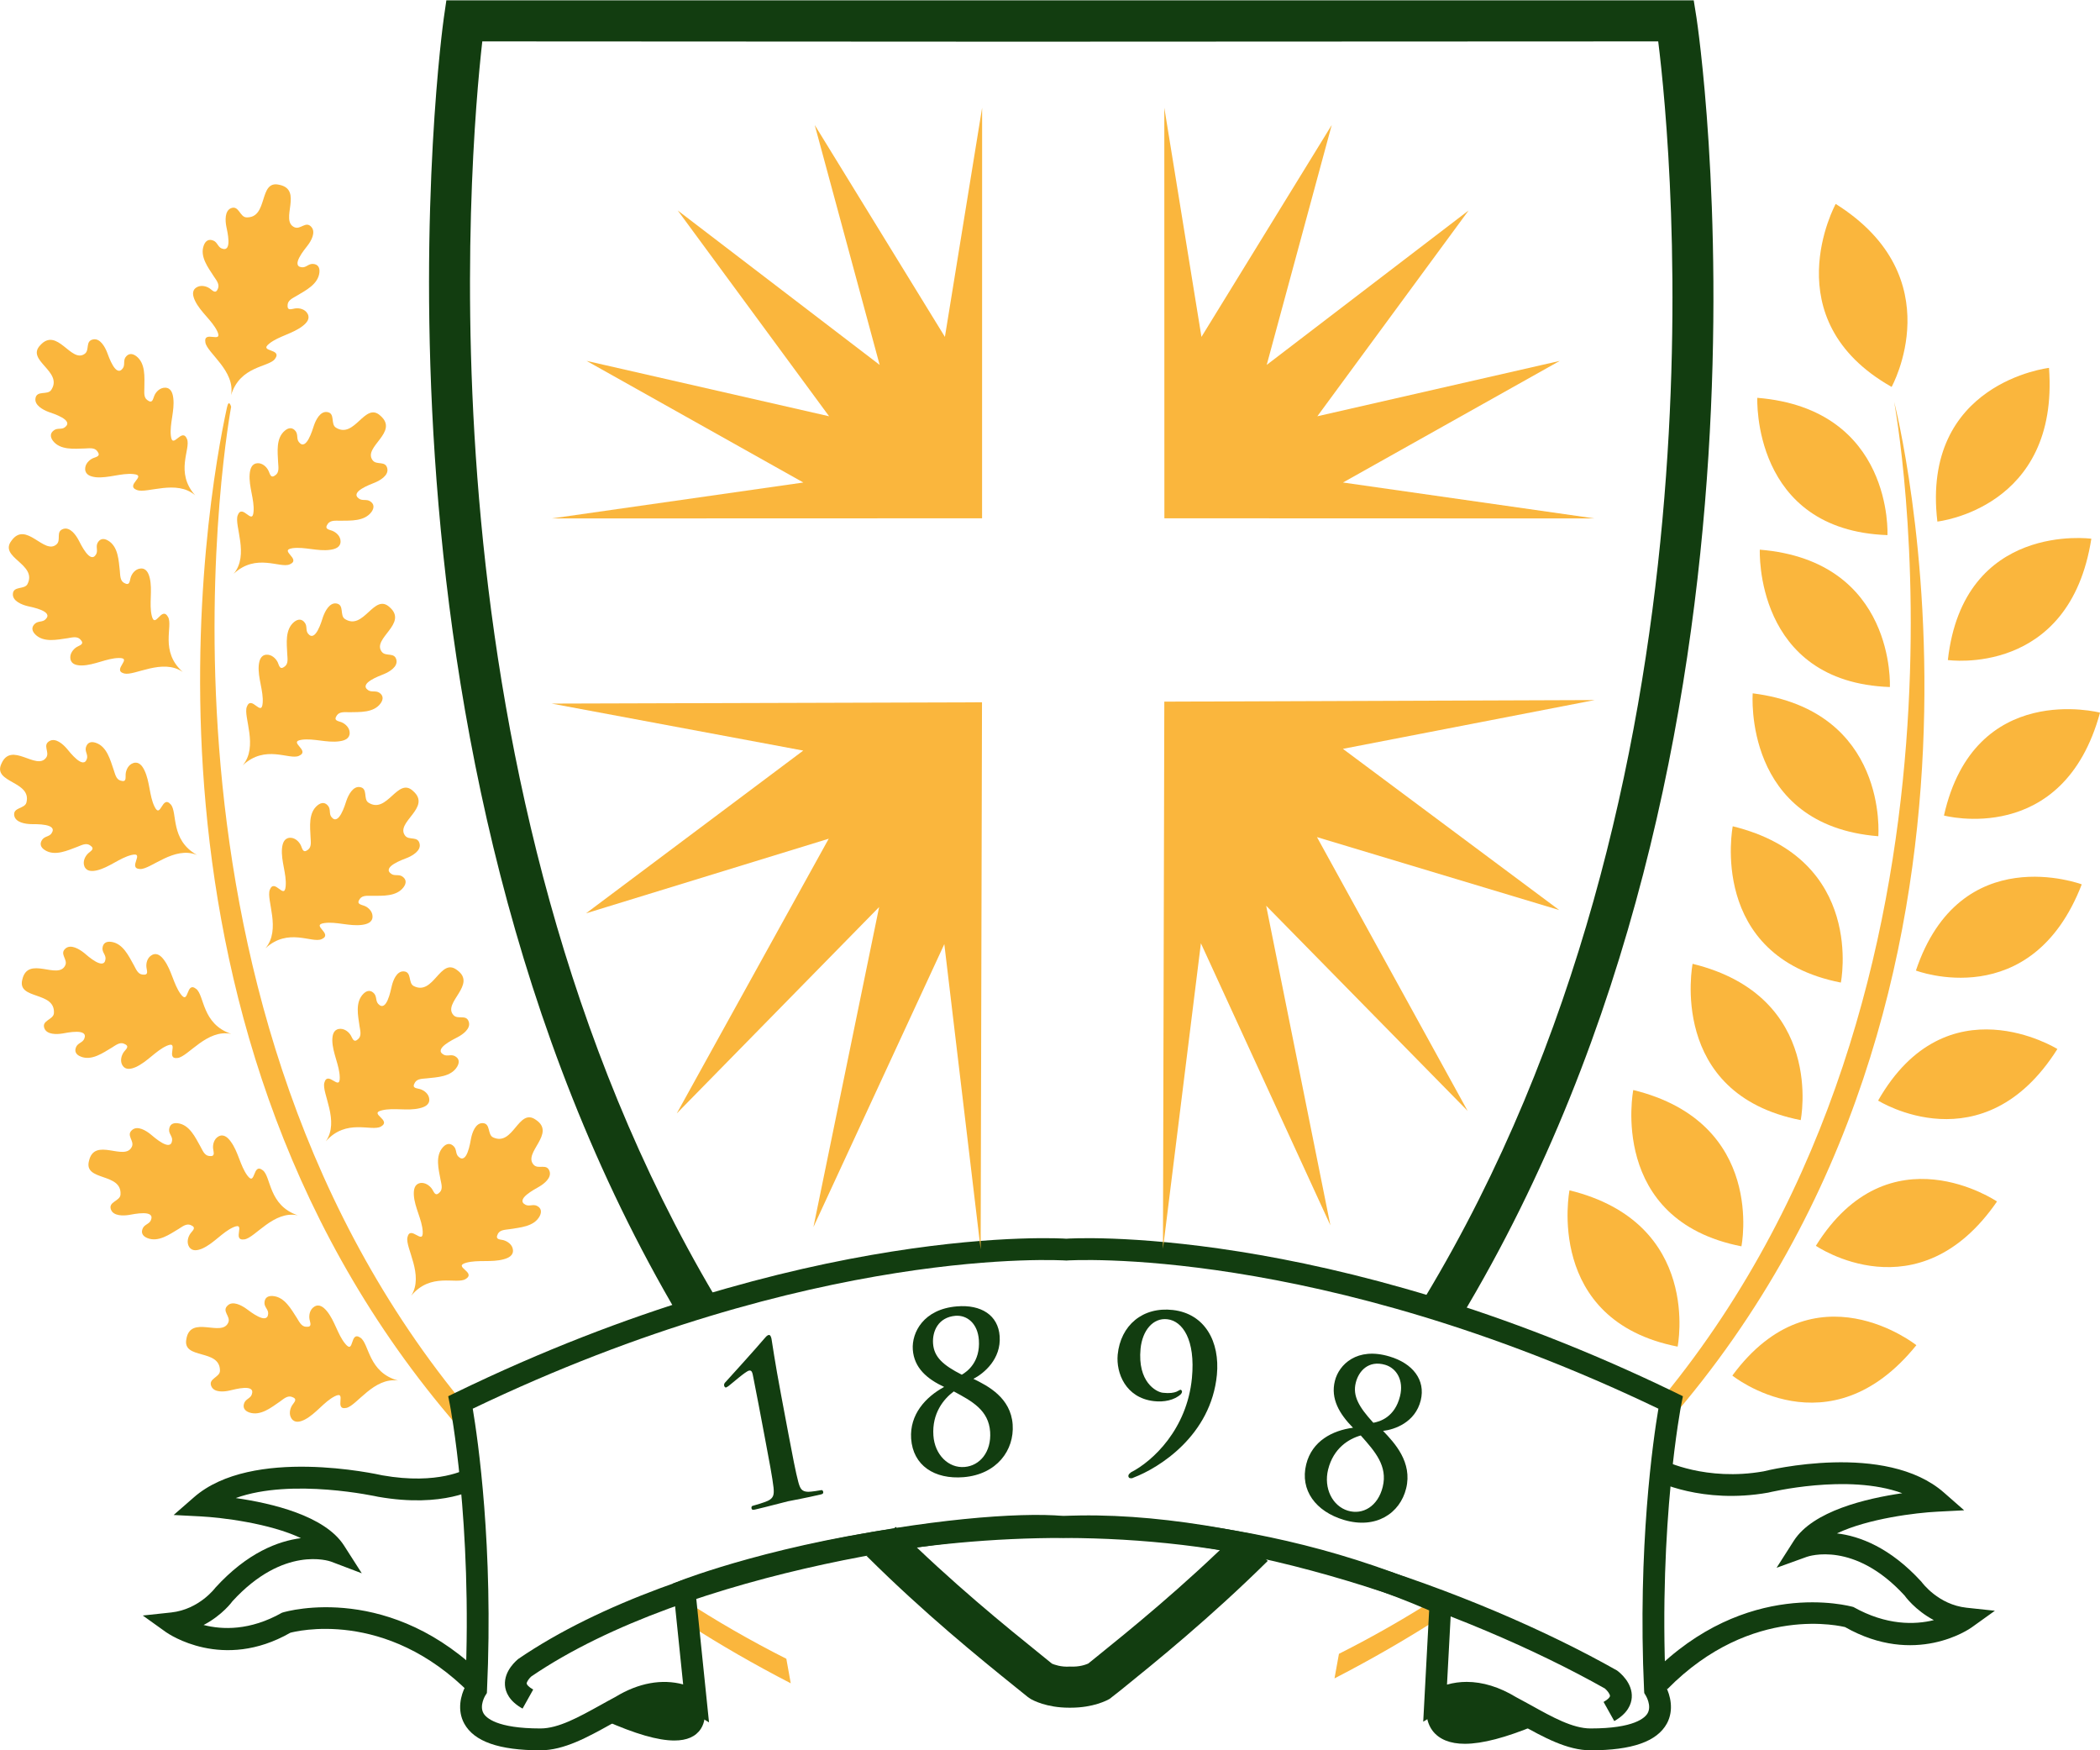 <?xml version="1.0" encoding="UTF-8" standalone="no"?>


<svg
   version="1.1"
   id="svg1"
   width="393.129"
   height="327.615"
   viewBox="0 0 393.129 327.615"
   xmlns="http://www.w3.org/2000/svg"
   xmlns:svg="http://www.w3.org/2000/svg">
  <defs
     id="defs1">
    <clipPath
       clipPathUnits="userSpaceOnUse"
       id="clipPath2">
      <path
         d="M 0,468 H 468 V 0 H 0 Z"
         transform="translate(-189.896,-137.469)"
         id="path2" />
    </clipPath>
    <clipPath
       clipPathUnits="userSpaceOnUse"
       id="clipPath4">
      <path
         d="M 0,468 H 468 V 0 H 0 Z"
         transform="translate(-159.279,-160.514)"
         id="path4" />
    </clipPath>
    <clipPath
       clipPathUnits="userSpaceOnUse"
       id="clipPath6">
      <path
         d="M 0,468 H 468 V 0 H 0 Z"
         transform="translate(-126.646,-281.529)"
         id="path6" />
    </clipPath>
    <clipPath
       clipPathUnits="userSpaceOnUse"
       id="clipPath8">
      <path
         d="M 0,468 H 468 V 0 H 0 Z"
         transform="translate(-127.921,-254.646)"
         id="path8" />
    </clipPath>
    <clipPath
       clipPathUnits="userSpaceOnUse"
       id="clipPath10">
      <path
         d="M 0,468 H 468 V 0 H 0 Z"
         transform="translate(-131.106,-228.957)"
         id="path10" />
    </clipPath>
    <clipPath
       clipPathUnits="userSpaceOnUse"
       id="clipPath12">
      <path
         d="M 0,468 H 468 V 0 H 0 Z"
         transform="translate(-139.589,-201.863)"
         id="path12" />
    </clipPath>
    <clipPath
       clipPathUnits="userSpaceOnUse"
       id="clipPath14">
      <path
         d="M 0,468 H 468 V 0 H 0 Z"
         transform="translate(-151.569,-180.176)"
         id="path14" />
    </clipPath>
    <clipPath
       clipPathUnits="userSpaceOnUse"
       id="clipPath16">
      <path
         d="M 0,468 H 468 V 0 H 0 Z"
         transform="translate(-121.246,-292.543)"
         id="path16" />
    </clipPath>
    <clipPath
       clipPathUnits="userSpaceOnUse"
       id="clipPath18">
      <path
         d="M 0,468 H 468 V 0 H 0 Z"
         transform="translate(-119.502,-267.75)"
         id="path18" />
    </clipPath>
    <clipPath
       clipPathUnits="userSpaceOnUse"
       id="clipPath20">
      <path
         d="M 0,468 H 468 V 0 H 0 Z"
         transform="translate(-121.498,-242.061)"
         id="path20" />
    </clipPath>
    <clipPath
       clipPathUnits="userSpaceOnUse"
       id="clipPath22">
      <path
         d="M 0,468 H 468 V 0 H 0 Z"
         transform="translate(-126.298,-216.943)"
         id="path22" />
    </clipPath>
    <clipPath
       clipPathUnits="userSpaceOnUse"
       id="clipPath24">
      <path
         d="M 0,468 H 468 V 0 H 0 Z"
         transform="translate(-135.641,-191.475)"
         id="path24" />
    </clipPath>
    <clipPath
       clipPathUnits="userSpaceOnUse"
       id="clipPath26">
      <path
         d="M 0,468 H 468 V 0 H 0 Z"
         transform="translate(-149.739,-168.275)"
         id="path26" />
    </clipPath>
    <clipPath
       clipPathUnits="userSpaceOnUse"
       id="clipPath28">
      <path
         d="M 0,468 H 468 V 0 H 0 Z"
         transform="translate(-126.285,-306.615)"
         id="path28" />
    </clipPath>
    <clipPath
       clipPathUnits="userSpaceOnUse"
       id="clipPath30">
      <path
         d="M 0,468 H 468 V 0 H 0 Z"
         transform="translate(-295.558,-137.75)"
         id="path30" />
    </clipPath>
    <clipPath
       clipPathUnits="userSpaceOnUse"
       id="clipPath32">
      <path
         d="M 0,468 H 468 V 0 H 0 Z"
         transform="translate(-328.103,-162.514)"
         id="path32" />
    </clipPath>
    <clipPath
       clipPathUnits="userSpaceOnUse"
       id="clipPath34">
      <path
         d="M 0,468 H 468 V 0 H 0 Z"
         transform="translate(-337.121,-246.088)"
         id="path34" />
    </clipPath>
    <clipPath
       clipPathUnits="userSpaceOnUse"
       id="clipPath36">
      <path
         d="M 0,468 H 468 V 0 H 0 Z"
         transform="translate(-331.485,-226.781)"
         id="path36" />
    </clipPath>
    <clipPath
       clipPathUnits="userSpaceOnUse"
       id="clipPath38">
      <path
         d="M 0,468 H 468 V 0 H 0 Z"
         transform="translate(-323.155,-209.065)"
         id="path38" />
    </clipPath>
    <clipPath
       clipPathUnits="userSpaceOnUse"
       id="clipPath40">
      <path
         d="M 0,468 H 468 V 0 H 0 Z"
         transform="translate(-314.2,-194.984)"
         id="path40" />
    </clipPath>
    <clipPath
       clipPathUnits="userSpaceOnUse"
       id="clipPath42">
      <path
         d="M 0,468 H 468 V 0 H 0 Z"
         transform="translate(-339.926,-264.752)"
         id="path42" />
    </clipPath>
    <clipPath
       clipPathUnits="userSpaceOnUse"
       id="clipPath44">
      <path
         d="M 0,468 H 468 V 0 H 0 Z"
         transform="translate(-340.922,-284.918)"
         id="path44" />
    </clipPath>
    <clipPath
       clipPathUnits="userSpaceOnUse"
       id="clipPath46">
      <path
         d="M 0,468 H 468 V 0 H 0 Z"
         transform="translate(-340.571,-306.235)"
         id="path46" />
    </clipPath>
    <clipPath
       clipPathUnits="userSpaceOnUse"
       id="clipPath48">
      <path
         d="M 0,468 H 468 V 0 H 0 Z"
         transform="translate(-351.575,-333.455)"
         id="path48" />
    </clipPath>
    <clipPath
       clipPathUnits="userSpaceOnUse"
       id="clipPath50">
      <path
         d="M 0,468 H 468 V 0 H 0 Z"
         transform="translate(-381.526,-310.437)"
         id="path50" />
    </clipPath>
    <clipPath
       clipPathUnits="userSpaceOnUse"
       id="clipPath52">
      <path
         d="M 0,468 H 468 V 0 H 0 Z"
         transform="translate(-387.47,-286.456)"
         id="path52" />
    </clipPath>
    <clipPath
       clipPathUnits="userSpaceOnUse"
       id="clipPath54">
      <path
         d="M 0,468 H 468 V 0 H 0 Z"
         transform="translate(-386.123,-237.932)"
         id="path54" />
    </clipPath>
    <clipPath
       clipPathUnits="userSpaceOnUse"
       id="clipPath56">
      <path
         d="M 0,468 H 468 V 0 H 0 Z"
         transform="translate(-388.687,-262.041)"
         id="path56" />
    </clipPath>
    <clipPath
       clipPathUnits="userSpaceOnUse"
       id="clipPath58">
      <path
         d="M 0,468 H 468 V 0 H 0 Z"
         transform="translate(-382.703,-214.82)"
         id="path58" />
    </clipPath>
    <clipPath
       clipPathUnits="userSpaceOnUse"
       id="clipPath60">
      <path
         d="M 0,468 H 468 V 0 H 0 Z"
         transform="translate(-374.226,-193.414)"
         id="path60" />
    </clipPath>
    <clipPath
       clipPathUnits="userSpaceOnUse"
       id="clipPath62">
      <path
         d="M 0,468 H 468 V 0 H 0 Z"
         transform="translate(-362.904,-173.244)"
         id="path62" />
    </clipPath>
    <clipPath
       clipPathUnits="userSpaceOnUse"
       id="clipPath64">
      <path
         d="M 0,468 H 468 V 0 H 0 Z"
         transform="translate(-244.16,-122.353)"
         id="path64" />
    </clipPath>
    <clipPath
       clipPathUnits="userSpaceOnUse"
       id="clipPath66">
      <path
         d="M 0,468 H 468 V 0 H 0 Z"
         transform="translate(-298.844,-176.961)"
         id="path66" />
    </clipPath>
    <clipPath
       clipPathUnits="userSpaceOnUse"
       id="clipPath68">
      <path
         d="M 0,468 H 468 V 0 H 0 Z"
         transform="translate(-327.922,-124.939)"
         id="path68" />
    </clipPath>
    <clipPath
       clipPathUnits="userSpaceOnUse"
       id="clipPath70">
      <path
         d="M 0,468 H 468 V 0 H 0 Z"
         transform="translate(-159.91,-124.279)"
         id="path70" />
    </clipPath>
    <clipPath
       clipPathUnits="userSpaceOnUse"
       id="clipPath72">
      <path
         d="M 0,468 H 468 V 0 H 0 Z"
         transform="translate(-299.77,-125.977)"
         id="path72" />
    </clipPath>
    <clipPath
       clipPathUnits="userSpaceOnUse"
       id="clipPath74">
      <path
         d="M 0,468 H 468 V 0 H 0 Z"
         transform="translate(-320.487,-120.475)"
         id="path74" />
    </clipPath>
    <clipPath
       clipPathUnits="userSpaceOnUse"
       id="clipPath76">
      <path
         d="M 0,468 H 468 V 0 H 0 Z"
         transform="translate(-295.344,-123.195)"
         id="path76" />
    </clipPath>
    <clipPath
       clipPathUnits="userSpaceOnUse"
       id="clipPath78">
      <path
         d="M 0,468 H 468 V 0 H 0 Z"
         transform="translate(-296.316,-122.553)"
         id="path78" />
    </clipPath>
    <clipPath
       clipPathUnits="userSpaceOnUse"
       id="clipPath80">
      <path
         d="M 0,468 H 468 V 0 H 0 Z"
         transform="translate(-191.268,-123.637)"
         id="path80" />
    </clipPath>
    <clipPath
       clipPathUnits="userSpaceOnUse"
       id="clipPath82">
      <path
         d="M 0,468 H 468 V 0 H 0 Z"
         transform="translate(-181.524,-121.752)"
         id="path82" />
    </clipPath>
    <clipPath
       clipPathUnits="userSpaceOnUse"
       id="clipPath84">
      <path
         d="M 0,468 H 468 V 0 H 0 Z"
         transform="translate(-200.379,-164.752)"
         id="path84" />
    </clipPath>
    <clipPath
       clipPathUnits="userSpaceOnUse"
       id="clipPath86">
      <path
         d="M 0,468 H 468 V 0 H 0 Z"
         transform="translate(-231.274,-173.978)"
         id="path86" />
    </clipPath>
    <clipPath
       clipPathUnits="userSpaceOnUse"
       id="clipPath88">
      <path
         d="M 0,468 H 468 V 0 H 0 Z"
         transform="translate(-264.695,-169.084)"
         id="path88" />
    </clipPath>
    <clipPath
       clipPathUnits="userSpaceOnUse"
       id="clipPath90">
      <path
         d="M 0,468 H 468 V 0 H 0 Z"
         transform="translate(-290.409,-166.096)"
         id="path90" />
    </clipPath>
    <clipPath
       clipPathUnits="userSpaceOnUse"
       id="clipPath92">
      <path
         d="M 0,468 H 468 V 0 H 0 Z"
         transform="translate(-317.733,-289.302)"
         id="path92" />
    </clipPath>
    <clipPath
       clipPathUnits="userSpaceOnUse"
       id="clipPath94">
      <path
         d="M 0,468 H 468 V 0 H 0 Z"
         transform="translate(-171.303,-289.302)"
         id="path94" />
    </clipPath>
    <clipPath
       clipPathUnits="userSpaceOnUse"
       id="clipPath96">
      <path
         d="M 0,468 H 468 V 0 H 0 Z"
         transform="translate(-317.733,-263.805)"
         id="path96" />
    </clipPath>
    <clipPath
       clipPathUnits="userSpaceOnUse"
       id="clipPath98">
      <path
         d="M 0,468 H 468 V 0 H 0 Z"
         transform="translate(-171.293,-263.311)"
         id="path98" />
    </clipPath>
  </defs>
  <g
     id="layer-MC0"
     transform="translate(-125.119,-141.225)">
    <path
       id="path1"
       d="m 0,0 c 4.479,-2.914 9.259,-5.676 14.351,-8.25 l 0.619,-3.443 C 9.833,-9.045 5.011,-6.258 0.473,-3.342"
       style="fill:#fab63d;fill-opacity:1;fill-rule:nonzero;stroke:none"
       transform="matrix(1.333,0,0,-1.333,253.195,440.708)"
       clip-path="url(#clipPath2)" />
    <path
       id="path3"
       d="m 0,0 c -49.904,56.115 -36.388,131.685 -33.576,144.424 0.265,1.237 0.581,0.073 0.581,0.073 0,0 -15.256,-81.298 32.266,-139.522"
       style="fill:#fab63d;fill-opacity:1;fill-rule:nonzero;stroke:none"
       transform="matrix(1.333,0,0,-1.333,212.372,409.982)"
       clip-path="url(#clipPath4)" />
    <path
       id="path5"
       d="m 0,0 c 3.172,2.961 6.512,0.722 7.877,1.327 1.719,0.745 -1.634,1.976 0.41,2.273 1.67,0.217 3.533,-0.478 5.27,-0.23 0.712,0.096 1.456,0.36 1.456,1.17 0.009,0.728 -0.597,1.276 -1.162,1.5 -0.485,0.191 -1.17,0.221 -0.624,0.985 0.378,0.541 1.179,0.421 1.737,0.429 1.449,0.023 3.415,-0.113 4.403,1.247 0.405,0.578 0.371,1.13 -0.22,1.496 -0.503,0.313 -1.063,0.02 -1.532,0.351 -1.386,0.95 1.574,1.992 2.218,2.262 0.73,0.305 1.942,0.997 1.748,1.961 -0.235,1.176 -1.516,0.427 -2.067,1.176 -1.401,1.875 3.777,3.939 1.086,6.259 -2.174,2.014 -3.595,-3.343 -6.246,-1.677 -0.786,0.502 -0.04,2.034 -1.233,2.185 C 12.158,22.85 11.535,21.599 11.279,20.84 11.06,20.188 10.194,17.177 9.166,18.496 8.798,18.938 9.067,19.519 8.723,20.001 8.311,20.564 7.766,20.575 7.214,20.122 5.905,19.062 6.181,17.095 6.243,15.654 6.266,15.093 6.44,14.315 5.922,13.893 5.197,13.304 5.125,13.988 4.901,14.452 4.642,15.007 4.042,15.579 3.326,15.529 2.519,15.47 2.31,14.707 2.247,13.995 2.109,12.245 2.927,10.435 2.795,8.748 2.651,6.697 1.21,9.961 0.563,8.2 0.049,6.799 2.222,2.634 0,0"
       style="fill:#fab63d;fill-opacity:1;fill-rule:nonzero;stroke:none"
       transform="matrix(1.333,0,0,-1.333,168.861,248.628)"
       clip-path="url(#clipPath6)" />
    <path
       id="path7"
       d="m 0,0 c 3.186,2.975 6.514,0.722 7.881,1.324 1.72,0.749 -1.633,1.979 0.411,2.266 1.669,0.228 3.53,-0.461 5.268,-0.217 0.719,0.09 1.458,0.358 1.458,1.173 0.009,0.723 -0.596,1.277 -1.159,1.508 -0.489,0.187 -1.165,0.207 -0.63,0.973 0.384,0.548 1.175,0.428 1.735,0.428 1.451,0.036 3.426,-0.107 4.401,1.25 0.419,0.582 0.379,1.123 -0.207,1.504 -0.509,0.308 -1.067,0.02 -1.543,0.341 -1.381,0.946 1.579,1.999 2.218,2.263 0.735,0.301 1.945,1 1.753,1.962 -0.244,1.174 -1.516,0.428 -2.067,1.174 -1.411,1.882 3.775,3.944 1.096,6.267 -2.19,2.013 -3.607,-3.349 -6.258,-1.678 -0.784,0.495 -0.038,2.026 -1.227,2.19 -0.967,0.13 -1.584,-1.13 -1.85,-1.875 C 11.063,20.187 10.197,17.189 9.164,18.499 8.814,18.947 9.083,19.525 8.725,20.01 8.32,20.578 7.771,20.578 7.215,20.13 5.917,19.06 6.186,17.102 6.248,15.664 6.268,15.093 6.445,14.314 5.925,13.899 5.202,13.314 5.128,13.986 4.916,14.461 4.646,15.022 4.046,15.574 3.331,15.531 2.524,15.484 2.313,14.715 2.245,13.997 2.113,12.255 2.93,10.433 2.8,8.758 2.651,6.692 1.208,9.962 0.568,8.204 0.057,6.813 2.225,2.641 0,0"
       style="fill:#fab63d;fill-opacity:1;fill-rule:nonzero;stroke:none"
       transform="matrix(1.333,0,0,-1.333,170.561,284.472)"
       clip-path="url(#clipPath8)" />
    <path
       id="path9"
       d="m 0,0 c 3.196,2.951 6.517,0.678 7.881,1.281 1.726,0.748 -1.616,1.992 0.428,2.27 1.673,0.217 3.523,-0.492 5.271,-0.258 0.706,0.096 1.461,0.353 1.462,1.16 0.011,0.728 -0.593,1.296 -1.156,1.514 -0.48,0.187 -1.168,0.227 -0.623,0.983 0.389,0.541 1.183,0.408 1.731,0.421 1.454,0.013 3.425,-0.127 4.416,1.223 0.42,0.575 0.381,1.123 -0.209,1.508 -0.493,0.317 -1.061,0.02 -1.529,0.351 -1.373,0.96 1.584,1.989 2.224,2.247 0.744,0.301 1.953,0.992 1.765,1.945 -0.227,1.187 -1.512,0.451 -2.054,1.187 -1.4,1.895 3.803,3.927 1.125,6.26 -2.168,2.036 -3.622,-3.322 -6.263,-1.637 -0.77,0.491 -0.023,2.025 -1.217,2.186 -0.961,0.14 -1.594,-1.11 -1.859,-1.855 -0.221,-0.665 -1.097,-3.667 -2.13,-2.34 C 8.916,18.89 9.181,19.465 8.837,19.953 8.422,20.521 7.881,20.528 7.321,20.083 6.014,19.024 6.274,17.062 6.336,15.624 6.353,15.056 6.517,14.277 6.005,13.863 5.27,13.285 5.202,13.957 4.984,14.431 4.729,14.993 4.135,15.561 3.417,15.521 2.606,15.463 2.392,14.705 2.323,13.99 2.183,12.242 2.987,10.419 2.845,8.742 2.678,6.682 1.267,9.952 0.608,8.2 0.085,6.809 2.231,2.631 0,0"
       style="fill:#fab63d;fill-opacity:1;fill-rule:nonzero;stroke:none"
       transform="matrix(1.333,0,0,-1.333,174.809,318.724)"
       clip-path="url(#clipPath10)" />
    <path
       id="path11"
       d="m 0,0 c 2.876,3.25 6.413,1.338 7.715,2.061 1.638,0.916 -1.807,1.837 0.194,2.298 1.648,0.389 3.564,-0.132 5.27,0.287 0.698,0.161 1.417,0.489 1.345,1.297 -0.066,0.717 -0.718,1.217 -1.303,1.391 -0.498,0.141 -1.194,0.102 -0.719,0.902 0.332,0.596 1.13,0.535 1.68,0.604 1.444,0.16 3.423,0.207 4.269,1.656 0.361,0.623 0.269,1.158 -0.358,1.479 -0.525,0.267 -1.063,-0.088 -1.555,0.193 -1.464,0.816 1.377,2.133 1.991,2.467 0.705,0.369 1.839,1.183 1.552,2.119 -0.334,1.144 -1.542,0.275 -2.159,0.967 -1.581,1.742 3.383,4.289 0.49,6.334 -2.367,1.816 -3.267,-3.674 -6.067,-2.256 -0.824,0.418 -0.229,2.021 -1.428,2.062 C 9.946,23.902 9.445,22.598 9.261,21.818 9.094,21.141 8.526,18.068 7.368,19.281 6.971,19.699 7.175,20.285 6.794,20.738 6.328,21.271 5.783,21.221 5.278,20.719 4.08,19.525 4.533,17.607 4.73,16.176 4.809,15.617 5.054,14.863 4.583,14.398 3.909,13.74 3.776,14.414 3.51,14.863 3.204,15.391 2.556,15.893 1.833,15.779 1.043,15.645 0.908,14.863 0.908,14.154 0.944,12.389 1.925,10.664 1.954,8.979 1.997,6.928 0.259,10.029 -0.214,8.211 -0.595,6.773 1.964,2.836 0,0"
       style="fill:#fab63d;fill-opacity:1;fill-rule:nonzero;stroke:none"
       transform="matrix(1.333,0,0,-1.333,186.119,354.849)"
       clip-path="url(#clipPath12)" />
    <path
       id="path13"
       d="m 0,0 c 2.753,3.344 6.358,1.564 7.638,2.348 1.598,0.974 -1.884,1.744 0.099,2.298 1.63,0.442 3.572,0.014 5.255,0.483 0.696,0.185 1.402,0.541 1.297,1.355 -0.092,0.723 -0.768,1.178 -1.359,1.338 -0.502,0.114 -1.18,0.053 -0.747,0.889 0.307,0.582 1.101,0.555 1.656,0.648 1.434,0.235 3.408,0.342 4.205,1.819 0.33,0.636 0.218,1.177 -0.422,1.47 -0.532,0.235 -1.054,-0.127 -1.565,0.135 -1.482,0.762 1.302,2.172 1.895,2.528 0.697,0.4 1.802,1.255 1.481,2.185 -0.388,1.137 -1.566,0.221 -2.204,0.877 -1.638,1.691 3.23,4.418 0.255,6.357 -2.431,1.711 -3.124,-3.796 -5.971,-2.488 -0.84,0.383 -0.311,2.006 -1.51,2.006 -0.967,0 -1.424,-1.316 -1.584,-2.105 C 8.285,21.461 7.832,18.373 6.634,19.543 6.218,19.93 6.408,20.545 5.997,20.973 5.519,21.48 4.974,21.414 4.486,20.893 3.331,19.656 3.859,17.758 4.118,16.334 4.217,15.785 4.489,15.035 4.033,14.555 3.386,13.873 3.229,14.535 2.947,14.969 2.616,15.477 1.949,15.959 1.24,15.832 0.453,15.658 0.341,14.883 0.374,14.16 0.473,12.416 1.526,10.73 1.621,9.039 1.74,6.98 -0.127,10.029 -0.525,8.203 -0.849,6.74 1.847,2.902 0,0"
       style="fill:#fab63d;fill-opacity:1;fill-rule:nonzero;stroke:none"
       transform="matrix(1.333,0,0,-1.333,202.092,383.766)"
       clip-path="url(#clipPath14)" />
    <path
       id="path15"
       d="m 0,0 c -2.892,3.246 -0.585,6.532 -1.148,7.904 -0.719,1.742 -2.035,-1.578 -2.272,0.467 -0.184,1.672 0.555,3.522 0.344,5.261 -0.078,0.712 -0.327,1.471 -1.138,1.486 -0.733,0.01 -1.302,-0.574 -1.527,-1.125 -0.208,-0.492 -0.251,-1.175 -0.995,-0.607 -0.545,0.391 -0.394,1.178 -0.404,1.732 0.01,1.451 0.19,3.42 -1.142,4.432 -0.583,0.428 -1.121,0.398 -1.519,-0.177 -0.321,-0.501 -0.025,-1.071 -0.366,-1.534 -0.978,-1.352 -1.969,1.617 -2.218,2.263 -0.296,0.749 -0.961,1.969 -1.924,1.798 -1.183,-0.207 -0.468,-1.516 -1.216,-2.034 -1.906,-1.366 -3.861,3.854 -6.24,1.21 -2.061,-2.142 3.271,-3.663 1.544,-6.276 -0.511,-0.777 -2.031,0 -2.214,-1.186 -0.15,-0.967 1.086,-1.618 1.825,-1.894 0.662,-0.236 3.64,-1.155 2.308,-2.16 -0.445,-0.357 -1.023,-0.061 -1.507,-0.406 -0.582,-0.394 -0.592,-0.944 -0.156,-1.516 1.031,-1.312 2.995,-1.096 4.446,-1.056 0.575,0.01 1.352,0.168 1.745,-0.354 0.585,-0.749 -0.095,-0.804 -0.587,-1.015 -0.548,-0.245 -1.124,-0.829 -1.093,-1.548 0.04,-0.807 0.787,-1.032 1.503,-1.121 1.746,-0.159 3.58,0.61 5.26,0.446 C -6.644,2.793 -9.932,1.428 -8.19,0.749 -6.794,0.207 -2.592,2.282 0,0"
       style="fill:#fab63d;fill-opacity:1;fill-rule:nonzero;stroke:none"
       transform="matrix(1.333,0,0,-1.333,161.661,233.943)"
       clip-path="url(#clipPath16)" />
    <path
       id="path17"
       d="m 0,0 c -3.261,2.888 -1.341,6.421 -2.066,7.715 -0.916,1.651 -1.825,-1.805 -2.3,0.207 -0.381,1.635 0.131,3.557 -0.272,5.262 -0.167,0.702 -0.5,1.417 -1.302,1.34 -0.722,-0.064 -1.222,-0.709 -1.389,-1.294 -0.151,-0.501 -0.109,-1.183 -0.921,-0.722 -0.582,0.322 -0.532,1.13 -0.592,1.689 -0.167,1.43 -0.212,3.419 -1.663,4.258 -0.62,0.365 -1.158,0.264 -1.475,-0.357 -0.26,-0.529 0.091,-1.06 -0.188,-1.561 -0.817,-1.461 -2.146,1.38 -2.474,1.995 -0.371,0.702 -1.174,1.835 -2.112,1.563 -1.152,-0.353 -0.283,-1.55 -0.968,-2.168 -1.74,-1.571 -4.289,3.39 -6.346,0.491 -1.8,-2.366 3.675,-3.262 2.261,-6.07 -0.418,-0.822 -2.014,-0.227 -2.057,-1.417 -0.04,-0.986 1.273,-1.488 2.037,-1.679 0.679,-0.16 3.747,-0.728 2.539,-1.871 -0.409,-0.408 -1.006,-0.194 -1.462,-0.592 -0.515,-0.451 -0.48,-0.999 0.028,-1.514 1.179,-1.19 3.104,-0.735 4.541,-0.535 0.565,0.084 1.312,0.321 1.775,-0.154 0.664,-0.675 -0.01,-0.815 -0.463,-1.063 -0.521,-0.321 -1.033,-0.963 -0.911,-1.685 0.127,-0.795 0.911,-0.925 1.62,-0.925 1.757,0.04 3.485,1.019 5.164,1.049 2.071,0.037 -1.039,-1.695 0.771,-2.176 C -6.774,-0.582 -2.84,1.962 0,0"
       style="fill:#fab63d;fill-opacity:1;fill-rule:nonzero;stroke:none"
       transform="matrix(1.333,0,0,-1.333,159.337,267)"
       clip-path="url(#clipPath18)" />
    <path
       id="path19"
       d="m 0,0 c -3.803,2.122 -2.701,5.986 -3.684,7.093 -1.247,1.421 -1.389,-2.15 -2.288,-0.29 -0.731,1.51 -0.638,3.489 -1.411,5.084 -0.301,0.645 -0.79,1.266 -1.557,1.019 -0.689,-0.22 -1.037,-0.956 -1.08,-1.571 -0.034,-0.522 0.154,-1.173 -0.735,-0.889 -0.632,0.191 -0.754,0.983 -0.945,1.504 -0.476,1.374 -0.947,3.296 -2.535,3.807 -0.691,0.228 -1.185,0.011 -1.372,-0.672 -0.144,-0.567 0.319,-1.002 0.153,-1.561 -0.484,-1.601 -2.392,0.89 -2.839,1.421 -0.514,0.595 -1.546,1.534 -2.406,1.06 -1.052,-0.578 0.059,-1.574 -0.479,-2.33 -1.359,-1.912 -4.907,2.387 -6.296,-0.879 -1.251,-2.701 4.298,-2.397 3.518,-5.439 -0.231,-0.889 -1.92,-0.648 -1.707,-1.836 0.181,-0.965 1.565,-1.172 2.352,-1.193 0.695,-0.01 3.819,0.094 2.885,-1.286 -0.313,-0.479 -0.943,-0.398 -1.297,-0.88 -0.41,-0.561 -0.256,-1.093 0.354,-1.477 1.404,-0.903 3.193,-0.053 4.555,0.455 0.524,0.193 1.207,0.594 1.761,0.234 0.798,-0.509 0.167,-0.786 -0.223,-1.144 -0.449,-0.415 -0.803,-1.156 -0.536,-1.832 0.31,-0.749 1.1,-0.714 1.786,-0.554 1.71,0.414 3.189,1.752 4.827,2.152 2.007,0.482 -0.654,-1.898 1.216,-1.972 C -6.483,-2.029 -3.203,1.307 0,0"
       style="fill:#fab63d;fill-opacity:1;fill-rule:nonzero;stroke:none"
       transform="matrix(1.333,0,0,-1.333,161.997,301.252)"
       clip-path="url(#clipPath20)" />
    <path
       id="path21"
       d="m 0,0 c -4.128,1.396 -3.737,5.393 -4.912,6.314 -1.476,1.166 -0.971,-2.38 -2.191,-0.709 -0.991,1.364 -1.264,3.331 -2.303,4.741 -0.416,0.582 -1.011,1.117 -1.72,0.728 -0.639,-0.34 -0.853,-1.123 -0.774,-1.73 0.062,-0.53 0.358,-1.137 -0.561,-1.014 -0.669,0.063 -0.928,0.826 -1.201,1.307 -0.715,1.271 -1.525,3.068 -3.192,3.287 -0.712,0.096 -1.165,-0.201 -1.22,-0.901 -0.04,-0.587 0.494,-0.949 0.423,-1.517 -0.178,-1.664 -2.501,0.435 -3.032,0.887 -0.63,0.49 -1.81,1.236 -2.569,0.611 -0.921,-0.77 0.348,-1.545 -0.048,-2.373 -0.992,-2.133 -5.263,1.457 -6.037,-2.02 -0.736,-2.867 4.654,-1.57 4.442,-4.707 -0.062,-0.916 -1.765,-0.996 -1.339,-2.111 0.341,-0.916 1.742,-0.869 2.526,-0.74 0.68,0.113 3.73,0.779 3.068,-0.754 -0.224,-0.522 -0.859,-0.563 -1.119,-1.102 -0.302,-0.621 -0.049,-1.115 0.616,-1.377 1.543,-0.648 3.147,0.522 4.401,1.264 0.471,0.281 1.08,0.803 1.686,0.539 0.873,-0.357 0.298,-0.738 -0.016,-1.16 -0.351,-0.488 -0.575,-1.277 -0.187,-1.899 0.432,-0.681 1.198,-0.507 1.853,-0.228 1.608,0.723 2.815,2.293 4.351,2.988 1.897,0.83 -0.296,-1.97 1.554,-1.703 C -6.013,-3.166 -3.389,0.709 0,0"
       style="fill:#fab63d;fill-opacity:1;fill-rule:nonzero;stroke:none"
       transform="matrix(1.333,0,0,-1.333,168.397,334.742)"
       clip-path="url(#clipPath22)" />
    <path
       id="path23"
       d="M 0,0 C -4.117,1.404 -3.724,5.402 -4.899,6.318 -6.378,7.48 -5.873,3.945 -7.09,5.609 c -0.994,1.364 -1.262,3.323 -2.306,4.733 -0.417,0.59 -1.01,1.123 -1.719,0.742 -0.636,-0.34 -0.841,-1.137 -0.768,-1.73 0.06,-0.53 0.35,-1.151 -0.571,-1.024 -0.663,0.074 -0.922,0.83 -1.198,1.311 -0.719,1.269 -1.524,3.076 -3.192,3.289 -0.716,0.093 -1.163,-0.201 -1.22,-0.909 -0.039,-0.589 0.486,-0.937 0.422,-1.505 -0.177,-1.664 -2.505,0.435 -3.04,0.877 -0.613,0.494 -1.801,1.236 -2.555,0.607 -0.933,-0.754 0.338,-1.531 -0.054,-2.365 -0.991,-2.133 -5.265,1.457 -6.03,-2.02 -0.741,-2.875 4.65,-1.578 4.432,-4.707 -0.055,-0.916 -1.764,-0.99 -1.339,-2.105 0.347,-0.924 1.754,-0.877 2.528,-0.75 0.685,0.115 3.737,0.789 3.073,-0.748 -0.219,-0.528 -0.862,-0.569 -1.121,-1.104 -0.306,-0.629 -0.047,-1.115 0.617,-1.39 1.544,-0.641 3.149,0.529 4.392,1.271 0.487,0.293 1.083,0.814 1.697,0.555 0.869,-0.356 0.302,-0.742 -0.014,-1.17 -0.358,-0.488 -0.58,-1.278 -0.194,-1.899 0.44,-0.675 1.202,-0.502 1.857,-0.228 1.611,0.722 2.82,2.301 4.354,2.988 1.894,0.83 -0.301,-1.973 1.556,-1.705 C -6,-3.168 -3.376,0.709 0,0"
       style="fill:#fab63d;fill-opacity:1;fill-rule:nonzero;stroke:none"
       transform="matrix(1.333,0,0,-1.333,180.855,368.701)"
       clip-path="url(#clipPath24)" />
    <path
       id="path25"
       d="M 0,0 C -4.204,1.137 -4.051,5.168 -5.285,6.012 -6.828,7.074 -6.116,3.57 -7.428,5.168 c -1.076,1.291 -1.461,3.236 -2.589,4.594 -0.453,0.549 -1.073,1.049 -1.758,0.615 -0.617,-0.375 -0.781,-1.178 -0.672,-1.772 0.094,-0.521 0.426,-1.123 -0.496,-1.05 -0.669,0.033 -0.981,0.775 -1.279,1.236 -0.789,1.211 -1.71,2.963 -3.386,3.082 -0.715,0.055 -1.155,-0.266 -1.165,-0.982 0,-0.594 0.551,-0.909 0.521,-1.485 -0.091,-1.664 -2.532,0.289 -3.093,0.696 -0.647,0.462 -1.881,1.13 -2.589,0.449 -0.886,-0.803 0.432,-1.512 0.092,-2.367 -0.866,-2.186 -5.347,1.129 -5.902,-2.373 -0.565,-2.922 4.743,-1.284 4.721,-4.434 -0.006,-0.922 -1.703,-1.096 -1.208,-2.186 0.398,-0.902 1.789,-0.769 2.566,-0.587 0.677,0.146 3.685,1.015 3.107,-0.563 -0.181,-0.535 -0.821,-0.615 -1.047,-1.17 -0.258,-0.641 0.024,-1.109 0.703,-1.35 1.584,-0.535 3.113,0.723 4.307,1.538 0.463,0.328 1.031,0.877 1.658,0.656 0.889,-0.301 0.344,-0.731 0.061,-1.17 -0.33,-0.51 -0.507,-1.311 -0.081,-1.9 0.473,-0.661 1.23,-0.434 1.863,-0.114 1.561,0.823 2.671,2.475 4.164,3.25 1.837,0.942 -0.171,-2 1.656,-1.619 C -5.807,-3.529 -3.415,0.508 0,0"
       style="fill:#fab63d;fill-opacity:1;fill-rule:nonzero;stroke:none"
       transform="matrix(1.333,0,0,-1.333,199.652,399.633)"
       clip-path="url(#clipPath26)" />
    <path
       id="path27"
       d="m 0,0 c 1.272,4.153 5.285,3.881 6.164,5.086 1.113,1.513 -2.402,0.906 -0.77,2.174 1.322,1.032 3.277,1.366 4.668,2.452 0.562,0.44 1.076,1.023 0.673,1.732 -0.358,0.637 -1.154,0.817 -1.765,0.722 -0.513,-0.075 -1.116,-0.388 -1.031,0.531 0.054,0.669 0.804,0.955 1.277,1.25 1.247,0.748 3.022,1.617 3.189,3.285 0.069,0.709 -0.227,1.165 -0.939,1.19 -0.604,0.02 -0.924,-0.522 -1.5,-0.472 -1.656,0.124 0.371,2.519 0.791,3.071 0.48,0.623 1.175,1.834 0.521,2.586 -0.773,0.899 -1.514,-0.408 -2.371,-0.041 -2.143,0.94 1.305,5.312 -2.185,5.976 -2.906,0.655 -1.44,-4.695 -4.573,-4.585 -0.925,0.04 -1.051,1.733 -2.159,1.29 -0.906,-0.371 -0.811,-1.782 -0.663,-2.545 0.131,-0.697 0.902,-3.724 -0.646,-3.111 -0.538,0.209 -0.595,0.856 -1.141,1.092 -0.637,0.285 -1.12,0.02 -1.373,-0.652 -0.593,-1.574 0.624,-3.137 1.408,-4.358 0.299,-0.472 0.834,-1.059 0.596,-1.679 -0.33,-0.869 -0.733,-0.328 -1.159,-0.024 -0.5,0.348 -1.294,0.535 -1.901,0.133 C -5.567,14.656 -5.362,13.887 -5.062,13.246 -4.295,11.654 -2.691,10.5 -1.949,8.983 -1.063,7.117 -3.941,9.219 -3.608,7.382 -3.353,5.906 0.61,3.4 0,0"
       style="fill:#fab63d;fill-opacity:1;fill-rule:nonzero;stroke:none"
       transform="matrix(1.333,0,0,-1.333,168.38,215.18)"
       clip-path="url(#clipPath28)" />
    <path
       id="path29"
       d="m 0,0 c -4.299,-2.762 -8.865,-5.383 -13.729,-7.836 l -0.625,-3.449 c 5.289,2.726 10.249,5.601 14.895,8.59"
       style="fill:#fab63d;fill-opacity:1;fill-rule:nonzero;stroke:none"
       transform="matrix(1.333,0,0,-1.333,394.077,440.333)"
       clip-path="url(#clipPath30)" />
    <path
       id="path31"
       d="m 0,0 c 53.057,60.932 31.689,143.19 31.689,143.19 0,0 15.284,-81.46 -32.398,-139.694"
       style="fill:#fab63d;fill-opacity:1;fill-rule:nonzero;stroke:none"
       transform="matrix(1.333,0,0,-1.333,437.47,407.315)"
       clip-path="url(#clipPath32)" />
    <path
       id="path33"
       d="m 0,0 c 0,0 -3.57,-18.258 15.183,-21.948 0,0 3.506,17.355 -15.183,21.948"
       style="fill:#fab63d;fill-opacity:1;fill-rule:nonzero;stroke:none"
       transform="matrix(1.333,0,0,-1.333,449.495,295.882)"
       clip-path="url(#clipPath34)" />
    <path
       id="path35"
       d="m 0,0 c 0,0 -3.57,-18.266 15.183,-21.949 0,0 3.509,17.363 -15.183,21.949"
       style="fill:#fab63d;fill-opacity:1;fill-rule:nonzero;stroke:none"
       transform="matrix(1.333,0,0,-1.333,441.981,321.625)"
       clip-path="url(#clipPath36)" />
    <path
       id="path37"
       d="m 0,0 c 0,0 -3.577,-18.266 15.189,-21.949 0,0 3.517,17.363 -15.189,21.949"
       style="fill:#fab63d;fill-opacity:1;fill-rule:nonzero;stroke:none"
       transform="matrix(1.333,0,0,-1.333,430.874,345.247)"
       clip-path="url(#clipPath38)" />
    <path
       id="path39"
       d="m 0,0 c 0,0 -3.573,-18.258 15.185,-21.949 0,0 3.511,17.357 -15.185,21.949"
       style="fill:#fab63d;fill-opacity:1;fill-rule:nonzero;stroke:none"
       transform="matrix(1.333,0,0,-1.333,418.934,364.021)"
       clip-path="url(#clipPath40)" />
    <path
       id="path41"
       d="m 0,0 c 0,0 -1.428,-18.539 17.637,-20.066 0,0 1.47,17.643 -17.637,20.066"
       style="fill:#fab63d;fill-opacity:1;fill-rule:nonzero;stroke:none"
       transform="matrix(1.333,0,0,-1.333,453.234,270.998)"
       clip-path="url(#clipPath42)" />
    <path
       id="path43"
       d="M 0,0 C 0,0 -0.812,-18.606 18.265,-19.288 18.265,-19.288 19.15,-1.571 0,0"
       style="fill:#fab63d;fill-opacity:1;fill-rule:nonzero;stroke:none"
       transform="matrix(1.333,0,0,-1.333,454.563,244.109)"
       clip-path="url(#clipPath44)" />
    <path
       id="path45"
       d="m 0,0 c 0,0 -0.812,-18.609 18.278,-19.278 0,0 0.879,17.705 -18.278,19.278"
       style="fill:#fab63d;fill-opacity:1;fill-rule:nonzero;stroke:none"
       transform="matrix(1.333,0,0,-1.333,454.095,215.686)"
       clip-path="url(#clipPath46)" />
    <path
       id="path47"
       d="M 0,0 C 0,0 -8.885,-16.227 7.855,-25.696 7.855,-25.696 16.406,-10.3 0,0"
       style="fill:#fab63d;fill-opacity:1;fill-rule:nonzero;stroke:none"
       transform="matrix(1.333,0,0,-1.333,468.767,179.393)"
       clip-path="url(#clipPath48)" />
    <path
       id="path49"
       d="m 0,0 c 0,0 -17.983,-2.064 -15.678,-21.578 0,0 17.136,1.854 15.678,21.578"
       style="fill:#fab63d;fill-opacity:1;fill-rule:nonzero;stroke:none"
       transform="matrix(1.333,0,0,-1.333,508.702,210.084)"
       clip-path="url(#clipPath50)" />
    <path
       id="path51"
       d="m 0,0 c 0,0 -17.96,2.458 -20.15,-17.035 0,0 17.102,-2.453 20.15,17.035"
       style="fill:#fab63d;fill-opacity:1;fill-rule:nonzero;stroke:none"
       transform="matrix(1.333,0,0,-1.333,516.626,242.059)"
       clip-path="url(#clipPath52)" />
    <path
       id="path53"
       d="m 0,0 c 0,0 -17.059,6.412 -23.289,-12.1 0,0 16.212,-6.201 23.289,12.1"
       style="fill:#fab63d;fill-opacity:1;fill-rule:nonzero;stroke:none"
       transform="matrix(1.333,0,0,-1.333,514.831,306.757)"
       clip-path="url(#clipPath54)" />
    <path
       id="path55"
       d="m 0,0 c 0,0 -17.633,4.607 -21.915,-14.447 0,0 16.761,-4.493 21.915,14.447"
       style="fill:#fab63d;fill-opacity:1;fill-rule:nonzero;stroke:none"
       transform="matrix(1.333,0,0,-1.333,518.249,274.613)"
       clip-path="url(#clipPath56)" />
    <path
       id="path57"
       d="m 0,0 c 0,0 -15.537,9.668 -25.178,-7.24 0,0 14.736,-9.293 25.178,7.24"
       style="fill:#fab63d;fill-opacity:1;fill-rule:nonzero;stroke:none"
       transform="matrix(1.333,0,0,-1.333,510.271,337.573)"
       clip-path="url(#clipPath58)" />
    <path
       id="path59"
       d="m 0,0 c 0,0 -15.136,10.289 -25.438,-6.219 0,0 14.354,-9.867 25.438,6.219"
       style="fill:#fab63d;fill-opacity:1;fill-rule:nonzero;stroke:none"
       transform="matrix(1.333,0,0,-1.333,498.967,366.115)"
       clip-path="url(#clipPath60)" />
    <path
       id="path61"
       d="m 0,0 c 0,0 -14.308,11.404 -25.843,-4.266 0,0 13.565,-10.931 25.843,4.266"
       style="fill:#fab63d;fill-opacity:1;fill-rule:nonzero;stroke:none"
       transform="matrix(1.333,0,0,-1.333,483.872,393.008)"
       clip-path="url(#clipPath62)" />
    <path
       id="path63"
       d="m 0,0 h -0.215 c -3.154,0 -5.08,1.035 -5.433,1.25 L -6.006,1.496 -7.734,2.887 C -12.82,6.986 -20.501,13.203 -28.65,21.299 l 4.071,4.092 C -16.643,17.51 -9.097,11.418 -4.105,7.387 L -2.62,6.184 C -2.331,6.062 -1.35,5.682 -0.104,5.775 1.301,5.703 2.133,6.062 2.469,6.197 l 0.937,0.756 c 4.897,3.951 12.297,9.934 20.211,17.756 l 4.062,-4.105 C 19.556,12.588 12.029,6.498 7.042,2.467 L 5.489,1.25 C 5.129,1.035 3.203,0 0,0"
       style="fill:#123d10;fill-opacity:1;fill-rule:nonzero;stroke:none"
       transform="matrix(1.333,0,0,-1.333,325.547,460.862)"
       clip-path="url(#clipPath64)" />
    <path
       id="path65"
       d="m 0,0 -4.944,2.988 c 43.315,71.856 34.724,160.62 32.765,176.367 l -90.049,-0.04 -75.095,0.04 c -1.802,-15.879 -9.55,-104.905 32.64,-176.167 l -4.963,-2.954 c -47.322,79.932 -33.228,181.401 -33.081,182.416 l 0.358,2.47 H 32.809 l 0.387,-2.432 C 33.351,181.675 48.58,80.6 0,0"
       style="fill:#123d10;fill-opacity:1;fill-rule:nonzero;stroke:none"
       transform="matrix(1.333,0,0,-1.333,398.458,388.052)"
       clip-path="url(#clipPath66)" />
    <path
       id="path67"
       d="m 0,0 -2.183,2.166 c 13.271,13.478 27.708,9.555 28.326,9.387 4.651,-2.614 8.645,-2.5 11.302,-1.844 -2.64,1.396 -4.05,3.361 -4.131,3.477 -7.053,7.681 -13.438,5.501 -13.715,5.408 l -4.239,-1.532 2.42,3.791 c 2.692,4.192 10.179,5.944 15.227,6.678 -7.655,2.815 -18.706,0.108 -18.833,0.08 C 4.9,25.967 -1.565,29.25 -1.828,29.396 l 1.403,2.715 c 0.064,-0.027 5.86,-2.941 13.956,-1.511 0.603,0.154 17.149,4.193 25.325,-2.975 l 2.845,-2.494 -3.774,-0.194 c -2.958,-0.146 -9.704,-0.962 -14.09,-3.048 3.189,-0.381 7.468,-1.979 11.86,-6.786 0.138,-0.179 2.37,-3.216 6.335,-3.65 L 46.017,11.025 42.754,8.686 C 42.439,8.459 34.815,3.15 24.964,8.738 24.76,8.76 11.947,12.154 0,0"
       style="fill:#123d10;fill-opacity:1;fill-rule:nonzero;stroke:none"
       transform="matrix(1.333,0,0,-1.333,437.229,457.414)"
       clip-path="url(#clipPath68)" />
    <path
       id="path69"
       d="m 0,0 c -11.952,12.141 -24.763,8.736 -25.312,8.598 -9.511,-5.436 -17.129,-0.141 -17.457,0.08 l -3.268,2.34 3.996,0.427 c 3.967,0.434 6.205,3.483 6.222,3.502 4.477,4.901 8.797,6.526 11.997,6.934 -4.376,2.086 -11.148,2.902 -14.109,3.055 l -3.772,0.195 2.842,2.478 c 8.166,7.174 25.731,3.25 26.479,3.09 7.887,-1.39 11.802,0.897 11.84,0.916 l 1.615,-2.607 c -0.191,-0.121 -4.83,-2.942 -14.065,-1.317 -0.204,0.039 -12.077,2.68 -19.983,-0.181 5.048,-0.723 12.505,-2.473 15.193,-6.653 l 2.504,-3.91 -4.337,1.645 c -0.258,0.086 -6.641,2.279 -13.826,-5.569 0.003,-0.007 -1.397,-1.959 -4.052,-3.337 2.611,-0.674 6.509,-0.823 11.013,1.726 0.944,0.313 15.387,4.238 28.661,-9.254 z"
       style="fill:#123d10;fill-opacity:1;fill-rule:nonzero;stroke:none"
       transform="matrix(1.333,0,0,-1.333,213.213,458.294)"
       clip-path="url(#clipPath70)" />
    <path
       id="path71"
       d="m 0,0 c 2.239,0 4.6,-0.723 6.94,-2.146 0.641,-0.334 1.357,-0.743 2.072,-1.124 3.021,-1.683 5.877,-3.269 8.384,-3.269 6.157,0 7.655,1.504 8.015,2.146 0.596,1.071 -0.261,2.475 -0.273,2.487 l -0.204,0.342 -0.024,0.408 c -0.926,20.129 1.297,35.306 2.012,39.517 -48.026,23.031 -82.803,20.84 -83.154,20.805 -0.563,0.035 -35.347,2.221 -83.359,-20.805 0.709,-4.211 2.93,-19.388 2.004,-39.517 l -0.018,-0.408 -0.224,-0.354 c 0,0 -0.859,-1.404 -0.259,-2.475 0.358,-0.642 1.863,-2.146 8.005,-2.146 2.526,0 5.381,1.592 8.413,3.269 0.712,0.395 1.417,0.79 2.126,1.165 3.231,1.972 6.531,2.552 9.503,1.751 l -1.459,14.159 1.08,0.416 c 0.536,0.226 55.025,21.339 107.181,-1.733 L -3.925,10.932 -2.166,10.838 -2.768,-0.381 C -1.869,-0.127 -0.946,0 0,0 m 17.396,-9.607 c -3.3,0 -6.643,1.859 -9.872,3.658 -0.702,0.381 -1.397,0.767 -2.092,1.135 -1.966,1.191 -5.633,2.808 -9.063,0.73 l -2.476,-1.506 0.832,15.631 c -46.696,20.217 -95.142,4.52 -102.934,1.732 l 1.8,-17.457 -2.637,1.6 c -3.418,2.078 -7.1,0.461 -8.987,-0.684 -0.767,-0.4 -1.456,-0.794 -2.148,-1.175 -3.239,-1.799 -6.585,-3.664 -9.902,-3.664 -5.821,0 -9.324,1.236 -10.703,3.757 -1.04,1.912 -0.471,4.012 0.152,5.207 1.023,23.1 -2.142,39.418 -2.173,39.592 l -0.232,1.158 1.066,0.522 c 49.356,23.953 85.387,21.64 85.747,21.599 0.126,0.041 36.172,2.34 85.525,-21.599 l 1.063,-0.522 -0.23,-1.158 c -0.034,-0.174 -3.196,-16.492 -2.18,-39.584 0.625,-1.203 1.194,-3.303 0.157,-5.215 -1.387,-2.521 -4.883,-3.757 -10.713,-3.757"
       style="fill:#123d10;fill-opacity:1;fill-rule:nonzero;stroke:none"
       transform="matrix(1.333,0,0,-1.333,399.693,456.031)"
       clip-path="url(#clipPath72)" />
    <path
       id="path73"
       d="m 0,0 -1.501,2.688 c 0.689,0.386 0.893,0.701 0.899,0.822 0.021,0.26 -0.371,0.769 -0.712,1.062 -19.411,10.938 -51.626,22.311 -76.097,21.166 -11.976,1.018 -52.659,-4.451 -74.69,-19.48 -0.269,-0.235 -0.651,-0.742 -0.636,-0.996 0.016,-0.127 0.217,-0.442 0.912,-0.836 l -1.492,-2.674 c -1.922,1.068 -2.405,2.373 -2.471,3.275 -0.15,2.073 1.68,3.537 1.888,3.711 23.043,15.725 64.096,21.213 76.55,20.063 C -52.458,29.957 -19.588,18.393 0.382,7.107 0.776,6.826 2.607,5.355 2.457,3.289 2.391,2.379 1.909,1.082 0,0"
       style="fill:#123d10;fill-opacity:1;fill-rule:nonzero;stroke:none"
       transform="matrix(1.333,0,0,-1.333,427.316,463.367)"
       clip-path="url(#clipPath74)" />
    <path
       id="path75"
       d="M 0,0 C 0,0 -2.621,-9.045 13.618,-2.354 13.618,-2.354 5.435,3.992 0,0"
       style="fill:#123d10;fill-opacity:1;fill-rule:nonzero;stroke:none"
       transform="matrix(1.333,0,0,-1.333,393.792,459.74)"
       clip-path="url(#clipPath76)" />
    <path
       id="path77"
       d="m 0,0 c -0.07,-0.5 -0.12,-1.443 0.397,-2.125 0.475,-0.643 1.417,-0.977 2.791,-0.977 1.786,0 4.169,0.569 7.125,1.659 C 8.621,-0.447 5.893,0.883 3.256,0.883 2.022,0.883 0.933,0.576 0,0 m 3.188,-5.268 v 0 c -2.092,0 -3.62,0.635 -4.536,1.838 -1.377,1.84 -0.695,4.274 -0.668,4.373 l 0.104,0.354 0.297,0.228 c 1.385,1.016 3.022,1.532 4.871,1.532 4.971,0 9.844,-3.739 10.055,-3.899 L 14.785,-1.984 13.06,-2.693 C 8.948,-4.398 5.639,-5.268 3.188,-5.268"
       style="fill:#123d10;fill-opacity:1;fill-rule:nonzero;stroke:none"
       transform="matrix(1.333,0,0,-1.333,395.089,460.596)"
       clip-path="url(#clipPath78)" />
    <path
       id="path79"
       d="m 0,0 c 0,0 4.068,-9.26 -12.071,-2.08 0,0 6.47,4.994 12.071,2.08"
       style="fill:#123d10;fill-opacity:1;fill-rule:nonzero;stroke:none"
       transform="matrix(1.333,0,0,-1.333,255.024,459.151)"
       clip-path="url(#clipPath80)" />
    <path
       id="path81"
       d="m 0,0 c 3.019,-1.238 5.363,-1.84 7.002,-1.84 0.675,0 1.544,0.108 1.898,0.643 C 9.295,-0.59 9.067,0.488 8.875,1.096 7.962,1.51 6.962,1.711 5.892,1.711 3.612,1.711 1.427,0.789 0,0 m 7.002,-4.006 c -2.304,0 -5.499,0.924 -9.772,2.822 l -1.659,0.735 1.441,1.117 c 0.167,0.133 4.215,3.215 8.88,3.215 1.569,0 3.031,-0.354 4.35,-1.049 L 10.583,2.66 10.742,2.318 c 0.12,-0.3 1.18,-2.847 -0.03,-4.693 -0.706,-1.082 -1.952,-1.631 -3.71,-1.631"
       style="fill:#123d10;fill-opacity:1;fill-rule:nonzero;stroke:none"
       transform="matrix(1.333,0,0,-1.333,242.032,461.664)"
       clip-path="url(#clipPath82)" />
    <path
       id="path83"
       d="M 0,0 C -0.31,1.625 -0.572,2.916 -0.764,3.932 -0.899,4.646 -0.971,5.016 -1.384,4.922 -1.891,4.795 -3.717,3.162 -4.266,2.748 -4.384,2.668 -4.521,2.582 -4.62,2.547 -4.702,2.535 -4.846,2.654 -4.876,2.836 c -0.03,0.18 0.072,0.361 0.198,0.475 0.095,0.093 4.579,5.052 5.41,6.062 0.184,0.221 0.419,0.502 0.633,0.549 0.256,0.06 0.36,-0.268 0.42,-0.549 C 1.833,9.127 2.256,6.117 3.123,1.539 L 4.166,-4.01 c 0.545,-2.875 1.027,-5.416 1.381,-6.707 0.259,-0.949 0.48,-1.357 1.396,-1.377 0.423,0 1.606,0.182 1.83,0.235 0.112,0.019 0.236,-0.041 0.276,-0.254 0.032,-0.207 -0.089,-0.309 -0.384,-0.362 -2.072,-0.488 -3.84,-0.795 -4.56,-0.949 -0.634,-0.146 -2.908,-0.762 -4.64,-1.164 -0.299,-0.066 -0.453,-0.039 -0.491,0.168 -0.04,0.227 0.055,0.334 0.16,0.354 0.298,0.068 1.636,0.474 2.143,0.709 0.805,0.394 0.884,0.863 0.794,1.839 -0.146,1.344 -0.627,3.883 -1.172,6.758 z"
       style="fill:#123d10;fill-opacity:1;fill-rule:nonzero;stroke:none"
       transform="matrix(1.333,0,0,-1.333,267.172,404.331)"
       clip-path="url(#clipPath84)" />
    <path
       id="path85"
       d="m 0,0 c 0.219,-3.082 -1.618,-4.432 -2.396,-4.881 -2.63,1.338 -3.907,2.481 -4.037,4.387 -0.116,1.711 0.723,3.67 3.139,3.885 C -1.628,3.518 -0.161,2.293 0,0 m -2.136,-19.268 c 4.653,0.389 7.13,3.784 6.883,7.387 -0.263,3.772 -3.474,5.43 -5.512,6.418 1.484,0.77 3.91,2.775 3.685,5.984 C 2.72,3.482 0.304,5 -3.081,4.713 -7.786,4.332 -9.438,1.029 -9.278,-1.344 c 0.18,-2.594 2.017,-4.138 4.402,-5.254 -2.608,-1.412 -4.862,-3.871 -4.636,-7.261 0.263,-3.764 3.267,-5.743 7.376,-5.409 m -4.249,5.85 c -0.214,3.115 1.434,5.129 2.865,6.191 2.569,-1.377 4.89,-2.627 5.105,-5.675 0.186,-2.815 -1.438,-4.76 -3.589,-4.934 -2.251,-0.195 -4.197,1.711 -4.381,4.418"
       style="fill:#123d10;fill-opacity:1;fill-rule:nonzero;stroke:none"
       transform="matrix(1.333,0,0,-1.333,308.366,392.029)"
       clip-path="url(#clipPath86)" />
    <path
       id="path87"
       d="m 0,0 c -0.826,-8.523 -8.113,-13.076 -11.712,-14.434 -0.151,-0.093 -0.292,-0.113 -0.514,-0.072 -0.102,0.006 -0.227,0.18 -0.208,0.334 0.017,0.213 0.23,0.367 0.378,0.488 3.054,1.557 7.854,6.049 8.549,13.223 0.519,5.397 -1.325,8.023 -3.451,8.264 -1.994,0.234 -3.507,-1.557 -3.763,-4.139 -0.446,-4.666 2.189,-6.076 3.122,-6.184 0.979,-0.113 1.54,0 1.921,0.147 0.315,0.141 0.472,0.275 0.583,0.275 0.113,-0.021 0.204,-0.162 0.195,-0.3 -0.01,-0.108 -0.106,-0.268 -0.167,-0.329 -0.9,-0.841 -2.379,-1.136 -3.791,-0.968 -3.977,0.466 -5.314,3.97 -5.075,6.523 0.407,4.119 3.513,6.766 7.766,6.272 C -1.666,8.572 0.44,4.635 0,0"
       style="fill:#123d10;fill-opacity:1;fill-rule:nonzero;stroke:none"
       transform="matrix(1.333,0,0,-1.333,352.927,398.555)"
       clip-path="url(#clipPath88)" />
    <path
       id="path89"
       d="m 0,0 c -0.735,-2.994 -2.874,-3.59 -3.75,-3.744 -2.06,2.248 -2.919,3.791 -2.467,5.617 0.407,1.658 1.798,3.201 4.131,2.52 C -0.471,3.912 0.542,2.201 0,0 m -7.868,-17.389 c 4.506,-1.336 7.868,0.944 8.724,4.42 0.91,3.676 -1.618,6.391 -3.239,8.082 1.621,0.188 4.523,1.184 5.291,4.293 0.699,2.854 -1.116,5.188 -4.386,6.156 -4.559,1.377 -7.109,-1.136 -7.674,-3.435 -0.628,-2.508 0.641,-4.633 2.547,-6.572 -2.878,-0.375 -5.763,-1.86 -6.572,-5.135 -0.902,-3.629 1.337,-6.631 5.309,-7.809 m -2.234,7.075 c 0.749,3.013 2.902,4.312 4.586,4.787 2.006,-2.254 3.808,-4.287 3.082,-7.229 -0.674,-2.721 -2.794,-3.965 -4.889,-3.336 -2.17,0.656 -3.424,3.149 -2.779,5.778"
       style="fill:#123d10;fill-opacity:1;fill-rule:nonzero;stroke:none"
       transform="matrix(1.333,0,0,-1.333,387.212,402.539)"
       clip-path="url(#clipPath90)" />
    <path
       id="path91"
       d="M 0,0 -35.343,5.046 -4.9,22.123 -38.946,14.347 -17.703,43.244 -46.055,21.561 -36.925,55.246 -55.22,25.492 -60.436,57.666 -60.426,0.02 Z"
       style="fill:#fab63d;fill-opacity:1;fill-rule:nonzero;stroke:none"
       transform="matrix(1.333,0,0,-1.333,423.645,238.264)"
       clip-path="url(#clipPath92)" />
    <path
       id="path93"
       d="M 0,0 35.338,5.046 4.895,22.123 38.954,14.347 17.697,43.244 46.053,21.561 36.936,55.246 55.218,25.492 60.444,57.666 60.437,0.02 Z"
       style="fill:#fab63d;fill-opacity:1;fill-rule:nonzero;stroke:none"
       transform="matrix(1.333,0,0,-1.333,228.404,238.264)"
       clip-path="url(#clipPath94)" />
    <path
       id="path95"
       d="m 0,0 -35.356,-6.849 30.381,-22.637 -34.022,10.242 21.153,-38.438 -28.288,28.801 9.017,-44.868 -18.183,39.6 -5.328,-42.902 0.19,76.831 z"
       style="fill:#fab63d;fill-opacity:1;fill-rule:nonzero;stroke:none"
       transform="matrix(1.333,0,0,-1.333,423.645,272.26)"
       clip-path="url(#clipPath96)" />
    <path
       id="path97"
       d="M 0,0 35.334,-6.599 4.827,-29.45 38.912,-18.973 17.569,-57.549 45.991,-28.567 36.765,-73.5 l 18.38,39.725 5.104,-42.862 0.188,76.818 z"
       style="fill:#fab63d;fill-opacity:1;fill-rule:nonzero;stroke:none"
       transform="matrix(1.333,0,0,-1.333,228.391,272.919)"
       clip-path="url(#clipPath98)" />
  </g>
</svg>
